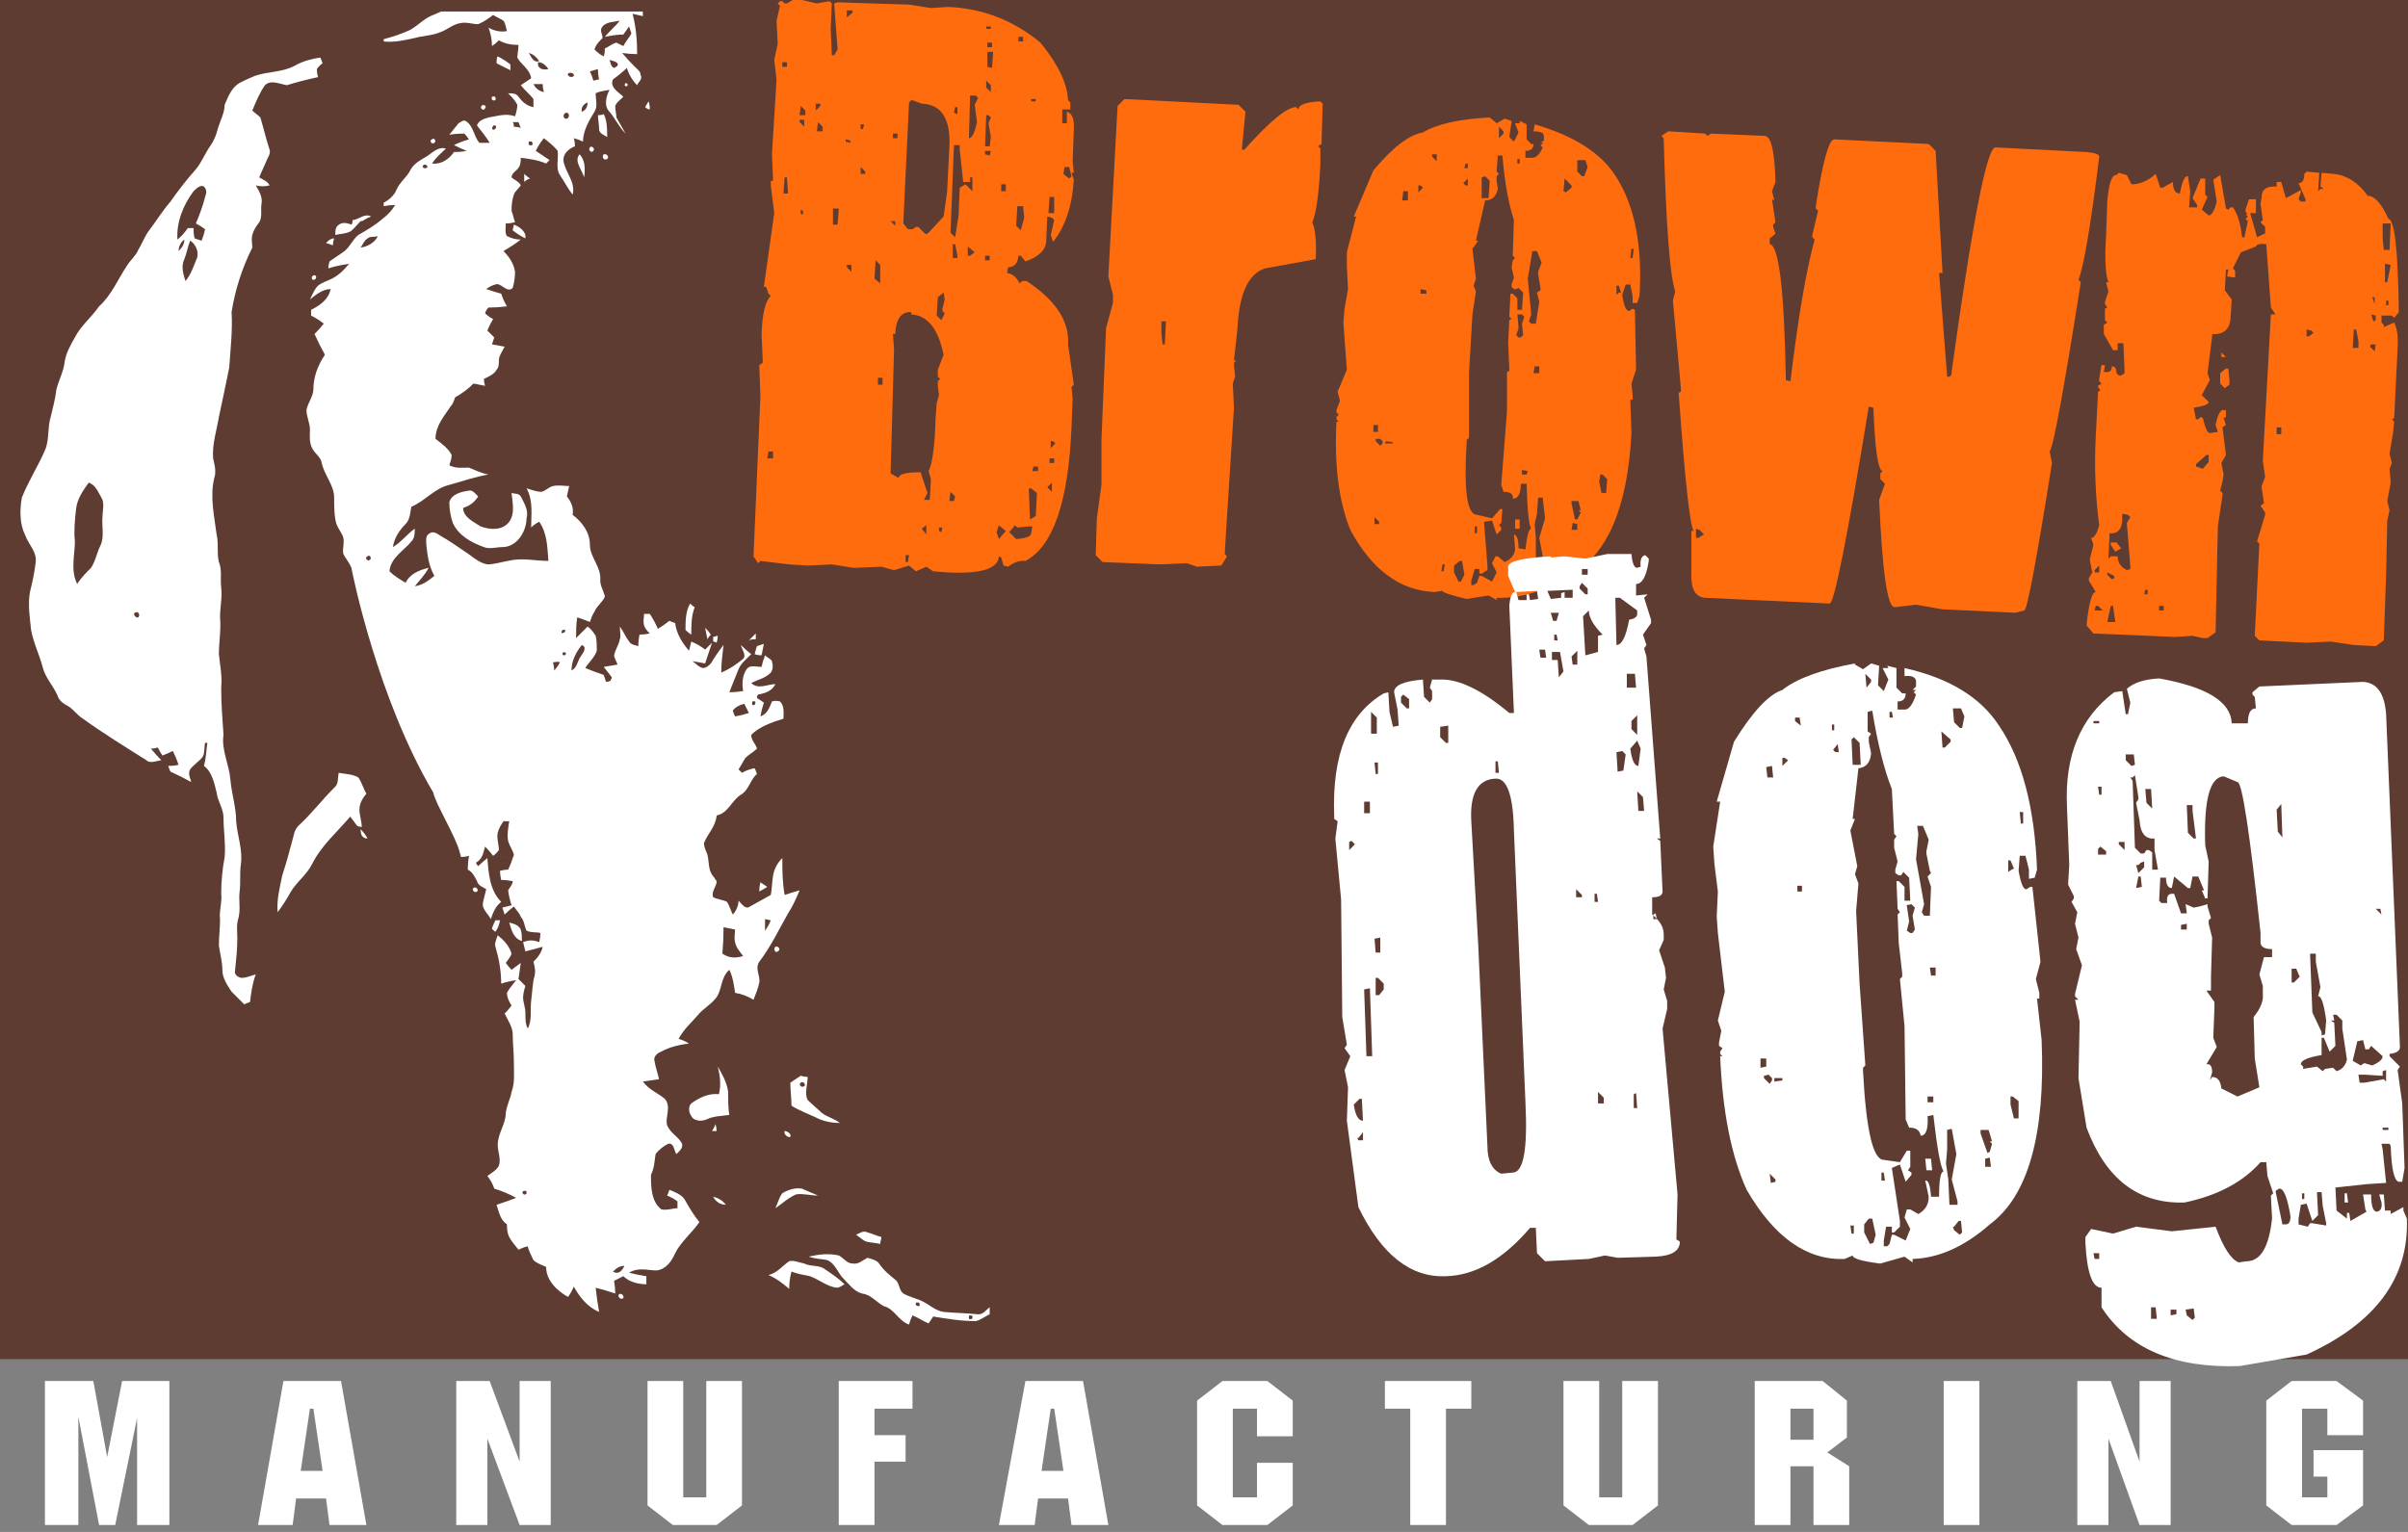 <svg version="1.2" xmlns="http://www.w3.org/2000/svg" viewBox="0 0 209 133" width="209" height="133">
	<rect x="0" y="0" width="209" height="133" fill="#808080" stroke="none"/>
	<title>Logo-svg</title>
	<style>
		.s0 { fill: #5e3c32 } 
		.s1 { fill: #ffffff } 
		.s2 { fill: #ff6c0e } 
	</style>
	<path id="Shape 1" class="s0" d="m-2-2h213v120h-213z"/>
	<path id="Layer" class="s1" d="m1 1h90.5v116h-90.5z"/>
	<path id="Layer" fill-rule="evenodd" class="s0" d="m53.5 10.2c0-0.3-0.1-0.6-0.1-1 0.1-0.3 0.4-0.5 0.7-0.8-0.4-0.4-1.2-0.8-0.9-1.5 0.4-0.3 0.8-0.6 1.2-1 0.2 0.6 0.5 1.1 0.9 1.5 0.1-0.3 0.5-0.5 0.3-0.9 0-0.3-0.3-0.5-0.5-0.7q-0.6-0.6-1.1-1.2 0.7 0.1 1.3 0.1c0-1.2-0.1-2.4-0.4-3.5q0.5 0.1 0.9 0.2 0-0.6-0.1-1.2h152.9c0 0 0 18.5 0 20.1v97.6h-208.5v-117.7h40.6c-1.1 0.1-2.1 0.7-3.1 1.1-0.8 0.3-1.3 0.9-2 1.3q-1.1 0.5-2.3 0.8c0 0 0 0.2 0 0.2 0.9 0.1 1.8-0.1 2.7-0.3 0.7-0.2 1.5-0.2 2.2-0.5 0.6-0.2 1.1-0.7 1.8-0.8 0.5-0.1 1 0.1 1.5 0.1 0.5-0.2 0.9-0.5 1.3-0.8 0.3 0.2 0.6 0.3 0.9 0.5 0.2 0.3 0.2 0.6 0.3 0.9-0.5 0.1-1.1 0-1.6-0.3 0.2 0.5 0.3 1.1 0.3 1.6q0.3-0.2 0.6-0.5c0.5 0.3 1.1 0.4 1.7 0.4 0 0.4-0.1 0.8-0.1 1.1 0.3 0.6 1.1 1 1.2 1.8-0.3 0.2-0.6 0.4-0.9 0.6 0.4 0.5 0.8 0.8 1.1 1.2 0 0.2 0 0.4 0 0.7-0.6-0.1-1-0.5-1.3-0.9-0.2-0.3-0.5-0.3-0.9-0.3 0.3 0.3 0.6 0.6 0.8 1 0 0.3-0.1 0.7-0.2 1-0.8-0.3-1.6 0-2.3 0.1-0.4 0.1-0.9 0.3-1 0.7 0.4 0.5 0.8 1 1.1 1.5-0.3 0-0.6 0-0.9 0-0.5-0.6-0.5-1.5-1.2-1.9-0.2-0.1-0.4 0.1-0.6 0.2q-0.4 0.5-0.8 1 0.6-0.1 1.3-0.1 0.2 0.2 0.4 0.5-0.7 0.2-1.3 0.5 0.6 0.3 1.1 0.5-0.5 0.1-1.1 0.1c-0.4 0.6-1.1 1.1-1.9 1 0.3-0.5 0.8-0.9 1.2-1.3-0.7-0.2-1.2 0.4-1.7 0.7-0.5 0.3-1.1 0.6-1.4 1.2-0.3 0.6-0.9 1-1.2 1.7-0.2 0.5-0.7 0.9-1.1 1.1 0 0.1 0 0.2 0 0.3q0.5-0.1 1-0.1c-0.3 0.5-0.7 0.9-1.1 1.2l-1.6 0.1q0.3-0.2 0.6-0.3c-0.5-0.3-1 0.2-1.5 0.3h-0.1c0 0.1 0 0.3-0.1 0.4-0.3-0.1-0.8-0.3-1.2 0.1-0.2 0.2-0.2 0.5-0.2 0.8 0.4-0.1 0.9-0.1 1.3-0.3 0.3-0.2 0.6-0.6 0.9-0.9q0.2 0 0.3-0.1l1.6-0.1c-0.7 0.6-1.4 1-2.1 1.4-0.5 0.4-0.7 1-1.2 1.4-0.4 0.3-0.9 0.6-1.3 0.9q-0.1 0.3-0.1 0.6c0.6-0.2 1.2-0.3 1.8-0.4-0.4 0.5-0.9 1-1.5 1.3-0.4 0.2-0.8 0.3-1.2 0.6-0.3 0.3-0.5 0.8-0.7 1.2 0.5-0.4 1.1-0.9 1.8-0.9-0.2 0.9-0.9 1.4-1.7 1.8q0 0.2 0 0.5 0.6 0.3 1.1 0.7-0.4 0.5-0.8 0.9 0.4 0.9 0.9 1.8c-0.6 0.9-1 1.9-1 3 0 0.6-0.5 1.2-0.6 1.8 0 0.6 0.3 1.1 0.3 1.7 0 0.6-0.1 1.2 0.3 1.8 0.2 0.3 0.6 0.6 0.7 1 0.2 1.1 1.1 2 1.1 3.1 0 0.8 0 1.6 0.2 2.3 0.2 0.5 0.5 0.8 0.6 1.2 0.1 0.5-0.1 0.9 0 1.4 0.2 0.4 0.5 0.7 0.7 1.2 0.1 0.6 2.3 11.4 7.1 19.5 0.2 1 2 3.9 2.3 5.2l-7.9-0.7 7.9 0.7q0.1 0.3 0.1 0.4 0.4 0 0.7-0.1-0.1 0.6-0.1 1.2c0.4 0.2 0.6 0.6 0.8 1 0.1 0.4 0.5 0.5 0.8 0.7-0.1 0.5-0.3 1-0.3 1.4 0.1 0.5 0.5 0.8 0.7 1.2 0.2-0.6 0.4-1.1 0.9-1.5-1-1-1.1-2.5-1.2-3.8q-0.5 0.4-0.8 0.7-0.1-0.1-0.2-0.3 0.4-0.2 0.6-0.7l0.9 0.1q0 0 0 0 0 0 0 0l1.7 0.2c-0.1 0.3-0.2 0.6-0.4 1q-0.3 0-0.7 0.1 0 0.4 0.1 0.8 0.5 0 1 0.1c0 0.3-0.3 0.6-0.4 0.8q0.1 0.7 0.3 1.3-0.4 0.1-0.8 0.2 0.1 0.3 0.2 0.6 0.4-0.4 0.8-0.7c0.2 0.3 0.5 0.6 0.6 0.9 0.3 0.3 0.3 0.8 0.5 1.2 0.4 0.2 0.8 0.1 1.2 0.2q0 0.4-0.1 0.8c-0.5-0.2-0.9-0.2-1.4 0q0.1 0.4 0.2 0.8 0.8-0.2 1.5-0.4c-0.1 0.5-0.4 0.9-0.8 1.3 0.1 0.4 0.2 0.8 0.1 1.2-0.2 0.7-0.2 1.5-0.3 2.2-0.1 0.8 0.1 1.7-0.3 2.4-0.2-0.4-0.2-0.9-0.2-1.4 0-0.4-0.2-0.9-0.2-1.3 0-0.3 0.1-0.7 0.2-1q-0.3-0.3-0.6-0.6 0.1-0.7 0.2-1.4-0.4 0.3-0.8 0.6-0.3-0.3-0.5-0.6c0.2-0.3 0.4-0.5 0.5-0.8-0.2-0.7-0.7-1.2-1.2-1.6-0.1 0.3-0.3 0.7-0.2 1 0.3 1 0.5 2.1 0.5 3.2q0.6-0.2 1.3-0.3c-0.3 0.4-0.6 0.7-0.8 1.1 0 0.4 0.2 0.8 0.4 1.1q-0.3 0.4-0.6 0.7c0.3 0.6 0.7 1.2 0.7 1.8 0 0.8 0.1 1.6 0.1 2.4 0 0.9 0.1 1.8-0.2 2.6-0.1 0.6-0.4 1.1-0.5 1.8 0 1-0.7 1.8-0.7 2.8 0 0.6 0.3 1.2 0.1 1.8-0.2 0.4-0.6 0.6-1 0.9q0.4 0.5 0.6 1.1 1 0.3 1.9 0.8c-0.5 0.2-1.1 0.4-1.7 0.6 0.2 0.6 0.3 1.3 0.9 1.7 0 0.3 0 0.7 0.2 1.1 0.2 0.4 0.5 0.7 0.8 1.1q0.4-0.2 0.8-0.3c0.1 0.4 0.3 0.8 0.5 1.2 0.3 0.3 0.7 0.4 1.1 0.6 0 1.2 1 2.1 1.9 2.6q0.3-0.4 0.5-0.9c0.5 0.9 1.2 1.8 2.2 2.2q-0.2-1.1-0.3-2.1 0.8 0.2 1.7 0.5 0-0.5-0.1-1.1 0.4-0.2 0.8-0.4c0.5 0.5 1.3 0.7 2 0.7q0-0.4 0-0.7-0.7-0.1-1.5-0.3c0.8-0.5 1.6-0.2 2.4-0.2 0.8-0.1 1.3-0.8 1.6-1.5 0.5-1 1.5-1.8 2.1-2.7-0.5-0.6-0.9-1.3-1.3-2-0.3-0.4-0.8-0.6-1.3-0.8q-0.1 0.3-0.2 0.5 0.5 0.2 0.9 0.5 0 0.3 0 0.6c-0.4 0-0.9 0.2-1.4 0.1-0.9-0.7-0.9-2-0.9-3 0.3-0.6 0.3-1.2 0.4-1.8 0.3-0.4 0.7-0.7 1.1-0.9 0.5-0.1 0.5 0.6 0.7 0.9 0.2-0.2 0.6-0.5 0.5-0.9-0.3-0.6-1-0.9-1.3-1.6-0.2-0.7 0.4-1.6-0.2-2.3-0.6-0.5-1.4-0.8-1.9-1.5q0.7-0.1 1.4-0.2c-0.1-0.5-0.3-1-0.4-1.6-0.1-0.4 0.3-0.7 0.6-0.8 0.7-0.4 1.6-0.6 2.4-0.7q-0.5-0.3-0.9-0.4c0.4-0.8 1.1-1.4 1.7-2.1 0.4-0.5 1-0.8 1.5-1.4 0.6-0.7 0.4-1.8 1.2-2.5 0.3 0.6 0.4 1.3 0.5 2 0.6 0.1 1.1 0.3 1.6 0.6 0.2-0.5 0.4-1 0.5-1.5 0.1-0.6-0.4-1.2 0-1.8 1-1.3 1.7-2.8 2.5-4.2 0.4-0.6 0.7-1.3 1-2q-0.7 0.2-1.3 0.4c-0.2-1.1-0.2-2.2-0.2-3.2-0.4 0.4-0.7 0.9-0.8 1.5-0.1 0.6-0.1 1.2-0.2 1.7q-0.9 0.5-1.8 1c-0.4 0.3-0.7-0.2-1-0.5 0 0.4-0.2 0.9-0.5 1.2-0.2-0.4-0.3-0.8-0.5-1.1-0.4-0.2-0.8-0.2-1.2-0.4-0.2-0.5 0.3-0.9 0.3-1.4q-0.1-0.1-0.2-0.3l4 0.4q0 0 0 0l-4-0.4c-0.2-0.2-0.3-0.4-0.4-0.7-0.1-0.4-0.1-0.9-0.2-1.3-0.1-0.3-0.3-0.6-0.3-1 0.3-0.8 1-1.4 1.1-2.4 1-0.2 1.3-1.3 2.1-1.8 0.7-0.4 0.8-1.3 1.4-1.8q-0.1-0.3-0.2-0.5-0.6 0.1-1.1 0.4c-0.1-0.1-0.2-0.2-0.3-0.3 0.2-0.3 0.4-0.7 0.6-1 0.3-0.3 0.7-0.5 1-0.8-0.1-0.4-0.5-0.7-0.5-1.2 0.7-0.7 1.8-1.1 2.8-1.4 0-0.5 0.1-1.1-0.3-1.5q-0.4-0.1-0.7 0c-0.2 0.5-0.4 1.1-1 1.3q0.1-0.6 0.3-1.2-0.3-0.2-0.6-0.4c0-0.1 0-0.2 0.1-0.3 0.6-0.1 1.2-0.3 1.5-0.9-0.7 0-1.5 0.5-2.1-0.1 0.6-0.3 1.2-0.4 1.7-0.9 0.2-0.3 0.2-0.6 0.1-1-0.1-0.2-0.4-0.3-0.6-0.5q-0.2 0.5-0.3 1c-0.5 0-1-0.2-1.3 0.2-0.4 0.6-0.4 1.3-0.3 1.9q-0.6 0.1-1.2 0.1 0.4-1 0.8-2c0.2-0.5 0.7-0.9 1.1-1.3q-0.5-0.4-0.9-0.8c0.1 0.4 0.5 0.9 0.2 1.2-0.6 0.5-1.2 0.9-1.9 1.2 0-0.8 0.1-1.6 0.2-2.4-0.4 0.5-0.8 1.1-1.1 1.6-0.2 0.2-0.4 0.4-0.7 0.4-0.4-0.1-0.6-0.4-0.9-0.6q0.6 0.1 1.1 0.2 0.3-0.9 0.6-1.8-0.3 0.3-0.6 0.6-0.5-0.4-1.2-0.7-0.1 0.4-0.2 0.8c-0.6-0.7-1.1-1.5-1.2-2.4q-0.3-0.1-0.5-0.2-0.5 0.4-1 0.7-0.3-0.7-0.7-1.3c-0.1 0-0.3 0-0.5 0 0 0.3-0.1 0.6 0 1 0.1 0.3 0.3 0.5 0.5 0.7q-0.5 0.1-0.9 0.1-0.1 0.5-0.1 1c-0.3-0.1-0.6-0.1-0.8-0.4-0.3-0.4-0.5-0.9-0.8-1.3 0 0.4 0.1 0.8 0 1.1-0.1 0.5-0.4 0.9-0.5 1.4 0 0.2 0.2 0.5 0.3 0.8q-0.6 0.1-1.2 0.2 0.4 0.5 0.7 0.9c0 0.1-0.1 0.2-0.1 0.3q-0.2 0.1-0.4 0.1-0.1-0.3-0.2-0.6c-0.6-0.2-1.1-0.4-1.6-0.6 0.3-0.5 0.8-0.9 1-1.5 0-0.4 0-0.9-0.1-1.3-0.2-0.3-0.4-0.6-0.7-0.8q-0.5 0.5-1 1c0-0.6 0-1.2 0.1-1.8q0.6 0.2 1.1 0.4c0.1-0.3 0.2-0.6 0.4-0.9 0.2-0.5 0.7-0.8 0.9-1.3-0.1-0.5-0.4-0.9-0.4-1.4 0.1-1.2-0.9-2-0.9-3.1 0-1.1-0.7-2-1.5-2.6 0.1-0.6-0.1-1.1-0.5-1.6q0.1-0.4 0.2-0.9c-0.4 0-0.9-0.1-1.4 0-0.4 0.1-0.6 0.4-1 0.5-0.5 0-0.9-0.2-1.3-0.3 0.6 1.1 0.4 2.3 0.4 3.4q0.3-0.3 0.7-0.5c0.7 1 0.7 2.2 0.8 3.4-1.2 0-2.3-0.3-3.5 0-0.6 0.1-1.2 0.3-1.8 0.3-0.6-0.1-1.1-0.5-1.5-0.8-0.9-0.6-1.7-1.2-2.6-1.7-0.3-0.2-0.6-0.4-0.9-0.2-0.4 0.2-0.3 0.6-0.3 1 0.1 0.9 0.2 1.8 0.7 2.7-0.5 0.4-1 0.8-1.7 0.9 0.4-0.5 0.9-1 1.2-1.6-0.8 0.2-1.6 0.5-2 1.3-0.5-0.3-1-0.6-1.4-1 0.1-1.2 1.3-1.8 2-2.7 0.2-0.3 0.2-0.7 0.2-1-0.7 0.5-1.2 1.2-1.9 1.6 0.1-0.7 0.5-1.4 1.1-2 0.4-0.4 0.4-1 0.5-1.5 1.2-0.5 2-1.6 3.3-1.9 1.1-0.3 2.2-0.7 3.4-0.9-0.6-0.1-1.2-0.4-1.7-0.6-0.6 0-1.1 0.1-1.7-0.2 0.1-0.3 0.2-0.6 0.2-0.9-0.3-0.6-0.9-1-1.4-1.4 0-1.1 0.7-1.9 1.3-2.8 0.2-0.2 0.3-0.5 0.4-0.8q0.9-0.5 1.6-1.2 0.5 0.1 1 0.2-0.1-0.3-0.1-0.6c0.4-0.2 0.9-0.4 1.1-0.8 0.2-0.2 0.2-0.5 0.2-0.8 0-0.4 0.3-0.8 0.5-1.2q-0.6-0.1-1.1-0.2 0.1-0.3 0.2-0.6-0.3-0.3-0.6-0.6 0.2-0.5 0.5-1-0.4-0.2-0.7-0.5 0.1-0.3 0.3-0.5 0.8 0 1.6-0.1-0.3-0.5-0.5-1.1-0.7-0.2-1.3-0.4 0.4-0.3 0.8-0.4c0.5-0.2 1 0.8 1.5 0.3q0.2-0.7 0.2-1.4c-0.1-0.7-0.5-1.3-1-1.8 0.5-0.3 1-0.6 1.5-1-0.4 0-0.8-0.1-1.2-0.3-0.2-0.3-0.1-0.7-0.1-1.1q0.4 0 0.8-0.1-0.1-0.3-0.2-0.7l64.3-2.5-64.3 2.5q-0.1-0.2-0.1-0.4 0-0.7 0.2-1.3c0.1-0.3 0.4-0.5 0.6-0.8-0.1-0.3-0.6-0.5-0.8-0.7 0-0.3 0.3-0.5 0.5-0.7 0.3-0.3 0.3-0.7 0.3-1 0.8 0.1 1.5 0.2 2.2 0.5q0.1-0.1 0.3-0.3-0.6-0.4-1.2-0.8 0.3-0.6 0.7-1.1c0.4 0.3 0.9 0.7 1.2 1.1 0.1 0.7-0.2 1.5 0.2 2.1 0.4 0.6 0.7 1.2 1.1 1.7 0.3-1.1-0.7-2-0.8-3 0-0.6 0.5-1 1-1.2q0-0.4-0.1-0.7 0.4 0.1 0.8 0.3c0-0.9 0.5-1.8 1-2.6 0.3-0.5 0.1-1 0.1-1.6 0.4-0.2 0.8-0.2 1.2-0.3-0.3 0.6-0.5 1.4 0 1.9 0.5 0.6 0.8 1.3 1.4 1.9m-12.2 61.9q0.4 0.4 0.7 0.8l-0.9-0.1q0.1-0.3 0.2-0.7zm1.2 0.3c0-0.5-0.2-1-0.1-1.5 0.1-0.4 0.3-0.7 0.5-1 0.1 0 0.4 0 0.5 0-0.1 0.6-0.2 1.2-0.1 1.7 0.1 0.4 0.4 0.8 0.5 1.2q0 0.1-0.1 0.3l-1.7-0.2q0.3-0.2 0.5-0.5zm-17.7-68.1c-1.1 0.6-2.4 0.5-3.5 0.9-0.5 0.2-0.9 0.4-1.3 0.6-0.7 0.4-1 1.2-1.3 1.9 0 0.7-0.4 1.4-0.6 2.1q-0.2 0.8-0.6 1.4c-0.5 0.7-0.8 1.5-1.3 2.1-0.8 0.9-1.5 1.8-2.2 2.8-0.7 0.8-1.3 1.8-2 2.7-0.3 0.5-0.5 1-0.8 1.5-0.2 0.5-0.7 0.9-1 1.4-0.8 1.2-1.3 2.5-2.4 3.5-0.7 1-1.6 1.7-2.1 2.7-0.4 0.7-0.8 1.4-0.9 2.2-0.1 0.8-0.5 1.5-0.7 2.3-0.1 0.8-0.3 1.6-0.5 2.4-0.3 1-0.1 2-0.5 2.9-0.6 1.4-1.4 2.6-2 4.1-0.2 1.1-0.2 2.3 0.3 3.3 0.3 0.8 1 1.4 0.9 2.3-0.1 0.9-0.3 1.8-0.5 2.6-0.2 1.1 0 2.3 0.1 3.3 0.2 1.1 0.7 2.1 1 3.2 0.2 0.9 0.9 1.6 1.3 2.5 0.1 0.4 0.5 0.7 0.9 0.9 0.5 0.3 0.8 0.8 1.3 1.1 1.8 1.3 3.6 2.4 5.5 3.6 0.3 0.3 0.8 0.1 1.3 0q-0.5-0.5-0.9-1 0.3 0 0.6-0.1 0.2 0.4 0.4 0.7 0.5-0.2 0.9-0.4 0.3 0.6 0.5 1.2-0.4 0.1-0.9 0.1 0.1 0.3 0.2 0.5 0.9 0.4 1.8 0.9c-0.1-0.4-0.3-0.7-0.1-1.1 0.3-0.4 0.8-0.7 1.1-1.1 0.2-0.4 0.1-0.8 0.2-1.2 0 0 0.1 0 0.2 0-0.1 0.6-0.1 1.3-0.3 2 0.7 0.5 0.9 1.5 1.1 2.3 0.1 0.8 0.6 1.4 0.6 2.2 0 1.1 0.2 2.3 0.1 3.4q-0.3 1.6-0.3 3.2c0.1 0.7-0.2 1.5-0.1 2.2 0 0.8-0.1 1.5-0.1 2.3 0.1 0.7 0.3 1.4 0.3 2.1 0 0.7 0.4 1.3 0.8 1.9 0.3 0.3 0.7 0.7 1.1 1.1q0.2-0.1 0.5-0.2c0.1-0.8 0.2-1.6 0.5-2.4-0.4 0.1-0.8 0.3-1.2 0.3-0.3 0-0.7-0.3-0.6-0.6 0.1-1 0.2-1.9 0.2-2.8 0-0.6-0.1-1.2 0.1-1.8 0.2-0.8 0-1.5 0.1-2.3 0.1-0.8 0-1.5 0.1-2.3 0.2-1.3-0.3-2.5-0.4-3.8 0-1.2-0.4-2.4-0.5-3.6-0.1-1.3-0.8-2.6-0.6-3.9-0.1-1.4-0.2-2.7-0.2-4.1 0.1-1-0.1-1.9-0.2-2.9 0-1.1 0.2-2.1 0.1-3.2 0-0.9 0.2-1.7 0.1-2.6-0.1-0.7 0.1-1.5-0.2-2.2-0.2-0.8 0-1.6-0.2-2.4-0.2-1.6-0.6-3.3-0.2-4.9 0.2-0.6 0-1.2-0.1-1.7-0.1-1.2 0.3-2.4 0.5-3.6 0.3-1.4 0.6-2.8 0.9-4.3 0.1-1.6 0.3-3.2 0.2-4.8 0.3-1.9 0.9-3.8 1.8-5.6 0-0.3-0.1-0.7 0-1.1 0.1-0.4 0.3-0.7 0.6-1.1 0.3-0.5 0.1-1.1 0.2-1.6 0.1-0.6-0.2-1.1-0.5-1.6 0.4 0.1 0.8 0.1 1.2 0-0.2-0.4-0.6-0.5-0.9-0.7 0.2-0.5 0.5-1.1 0.7-1.6 0.1-0.2 0.3-0.5 0.2-0.8-0.3-0.9-0.5-1.8-0.8-2.8-0.2-0.2-0.5-0.4-0.7-0.6 0.3-0.7 0.6-1.5 1.1-2.2 0.5-0.5 1.3-0.1 1.9 0q1.3-0.4 2.7-0.7-0.1-0.4-0.1-0.7 0.2-0.3 0.5-0.5-0.1-0.3-0.2-0.5c-0.7 0.1-1.5 0.3-2.2 0.7zm17.6-0.8c-0.1 0.1-0.1 0.4-0.1 0.6q0.6 0.3 1.2 0.6c0-0.1 0-0.4 0-0.5q-0.5-0.4-1.1-0.7zm11.1 2.3q-0.2 0.3 0.1 0.3 0.2-0.2-0.1-0.3zm-11.6 1.2q-0.1 0.4 0.3 0.3 0.1-0.4-0.3-0.3zm13.3 0.9q0.2 0.2 0.4 0.2 0-0.4-0.1-0.7-0.2 0.3-0.3 0.5zm-14.2-0.1c-0.2 0.2 0.2 0.5 0.3 0.2 0.2-0.2-0.2-0.4-0.3-0.2zm10.1 0.8c0 0.4 0.1 0.8 0.1 1.2 0 0.4 0.4 0.5 0.7 0.7 0-0.7 0-1.4-0.3-2-0.1 0.1-0.4 0.1-0.5 0.1zm-14.4 2.1c-0.3 0.1 0 0.5 0.2 0.3 0.2-0.1 0-0.5-0.2-0.3zm13.7 0.7c-0.2 0.3 0.2 0.5 0.3 0.3 0.2-0.2-0.2-0.5-0.3-0.3zm1.2 0.6c-0.2 0.2 0 0.6 0.3 0.4 0.2-0.1 0-0.5-0.3-0.4zm-1.7 2c0.1-0.7 0.1-1.5-0.4-2-0.5 0.6 0.2 1.3 0.4 2zm-5.2-0.3q0 0.4 0 0.7 0.2-0.2 0.5-0.3-0.3-0.2-0.5-0.4zm-14.8 4h0.9q0 0 0 0h-1q0 0 0.1 0zm13.8-0.5q0 0 0 0l-11.3 0.4q0 0 0 0zm0.1 0.9c0 0.1-0.1 0.4-0.1 0.5q0.5 0.4 1.1 0.7c0.1-0.6-0.5-1-1-1.2zm-16.3 1.6q0.3 0.1 0.6 0.2 0-0.3 0.1-0.6c-0.3 0-0.5 0.2-0.7 0.4zm-1 2.8c-0.3 0-0.3 0.4-0.1 0.4 0.3 0 0.3-0.4 0.1-0.4zm57.9 7.9q-0.1 0.4 0.2 0.3 0.2-0.4-0.2-0.3zm0.8 0.3l0.1 0.7h2.8zm3 0.7q0 0 0 0 0 0 0 0zm-0.4 0.7q0.5 0.2 1 0.5c0.4 0.2 0.8 0 1.2-0.1q-0.3-0.1-0.7-0.1 0.1-0.3 0.2-0.5-0.6-0.2-1.3-0.5-0.2 0.3-0.4 0.7zm-5.7-0.6c0.5 0.3 1 0.5 1.4 0.7 0.3 0.2 0.5 0.6 0.9 0.6 0.4 0.1 0.8 0.1 0.9-0.4-0.3-0.5-0.8-0.9-1.5-0.8-0.5 0-1.1-0.1-1.7-0.1zm3.7 0q0 0.4 0.3 0.1-0.1-0.3-0.3-0.1zm0.8 0.5c0.5 0.4 1.2 0.6 1.9 0.8-0.6-0.4-1.2-0.7-1.9-0.8zm-4.5 0.3q-0.1 0.4 0.3 0.3 0.1-0.4-0.3-0.3zm3.7 1.3c-0.2 0.2 0.1 0.5 0.3 0.2 0.1-0.1-0.2-0.4-0.3-0.2zm4.2 3.7c-0.2 0.1-0.3 0.3-0.5 0.4 0.9 0.2 1.7 0.1 2.5 0.3 0.9 0.5 1.6 1.3 2.5 1.8q0-0.5 0-1 0.4 0 0.7 0c-0.3-0.3-0.6-0.7-1-0.9-0.7-0.4-1.5-0.2-2.2-0.3-0.7 0-1.3-0.3-2-0.3zm1.8 2.6q0 0 0 0 0 0 0 0zm0.4-0.6c0-0.3-0.1-0.6-0.2-0.9-0.4 0.4-0.4 1-0.2 1.5 0.2-0.2 0.3-0.4 0.4-0.6zm-3.9 0.2q0 0.5 0 0.9 0.3 0 0.6 0 0.1-0.4 0.1-0.9-0.4 0-0.7 0zm-3.6 0.9q0 0.4 0.1 0.7c0.2 0 0.4-0.1 0.5-0.2q0-0.3 0-0.5c-0.2 0-0.5 0-0.6 0zm5.8 1.2c-0.7 0.4-1.4 0.5-2.2 0.5-0.8 0.1-1.6-0.6-2.3-0.9 0.1 1 1.1 1.5 1.9 1.7 1 0.4 1.9-0.1 2.8-0.4 0.8-0.3 1.3-1.3 1.2-2.1-0.6 0.2-0.9 0.8-1.4 1.2zm-52.3 0.6q0 0.9 0.3 1.8c0.5 1.1 1.6 1.7 2.7 2.1 0.5 0.2 1.1 0 1.6 0 1.3 0 2.1-1.4 2.1-2.5 0.2-0.7-0.2-1.3-0.5-1.9-0.2-0.3-0.5-0.2-0.8-0.3 0.1 0.9 0.3 1.8-0.2 2.5-0.6 0.8-1.7 0.7-2.5 0.4-0.6-0.4-1.5-0.8-1.5-1.6 0.6-0.2 1-0.5 1.3-1-0.2-0.2-0.5-0.6-0.8-0.5-0.7 0.1-1.5 0.3-1.7 1zm43.2 0.1c0.4 0.4 0.8 0.8 1.4 0.9-0.1-0.6-0.3-1.4-0.9-1.6q-0.3 0.3-0.5 0.7zm-22.7 11q0.2 0.2 0.5 0.4c0-0.8 0-1.6 0.3-2.4-0.1 0-0.3-0.2-0.4-0.3-0.4 0.7-0.4 1.5-0.4 2.3zm1.7-0.2q0 0 0 0 0 0 0 0zm0.2 1q0.1-0.2 0.3-0.4-0.2-0.3-0.5-0.6 0.1 0.5 0.2 1zm3.6 0.1c0.2-0.1 0.4-0.1 0.6-0.1 0-0.1 0-0.4 0-0.5q-0.3 0.3-0.6 0.6zm-3.1-0.3q0 0.2 0 0.4c0.1 0 0.3 0.1 0.3 0.1q0.1-0.3 0.1-0.6c-0.1 0-0.3 0.1-0.4 0.1zm3.8 0.8q-0.1 0.3-0.2 0.7 0.3 0.1 0.6 0.1 0.1-0.5 0.2-1-0.3 0.1-0.6 0.2zm-36.3 11q0 0 0.1 0 0 0 0 0zm-0.4 1.3c-1.1 1.1-2 2.3-3.1 3.3q-0.3 0.3-0.4 0.8c-0.3 1.1-0.6 2.3-1 3.5-0.2 1-0.5 2.1-0.4 3.2q0.6-0.8 1.1-1.7c0.5-0.9 1.4-1.5 1.9-2.5 0.8-1.6 2.2-2.8 3.3-4.1q0.3 0.4 0.6 0.8 0.2 0.1 0.4 0.1c0-0.5-0.2-1-0.2-1.5 0-0.6 0.3-1 0.6-1.4-0.3-0.5-0.4-1-0.7-1.4-0.5-0.3-1.2-0.3-1.7-0.4-0.1 0.5 0 1-0.4 1.3zm2.3 3.6c0 0.4 0.1 0.8 0.6 0.8q-0.2-0.4-0.6-0.8zm34.6 5.4q0.4-0.2 0.7-0.4-0.3-0.2-0.6-0.4-0.1 0.4-0.1 0.8zm-24.1-3.2q0 0 0 0l-1.9-0.1q0 0 0 0zm1 0q0 0 0 0h-0.1q0 0 0 0zm19.2 1.9q0 0 0 0l-17.5-1.7q0 0 0 0zm-20.9 1c-0.2 0.1 0.1 0.5 0.3 0.3 0.2-0.1-0.1-0.5-0.3-0.3zm1.9 2.8q-0.2 0.4-0.3 0.7c0 0.1 0.2 0.2 0.3 0.3q0.3-0.4 0.4-1zm1.2 0.2c0.2 0.7 0.4 1.4 1.1 1.6 0-0.3 0-0.7-0.1-1-0.2-0.4-0.6-0.5-1-0.6zm23.1 2.1c-0.2 0.2 0 0.6 0.2 0.4 0.3-0.1 0.1-0.5-0.2-0.4zm-5 10.4c0.2 0.8 0.3 1.6 0.1 2.4-0.9-0.1-1.7 0.3-2.4 0.8-0.3 0.3-0.2 0.8 0 1.1 0.2 0.4 0.8 0.5 1.3 0.3 0.6-0.3 1.3-0.3 2-0.4-0.1-0.6-0.1-1.3-0.1-2-0.1-0.8-0.5-1.5-0.9-2.2zm6.3 1.5c0 0.6 0.1 1.3 0.1 1.9 0.8 0.5 1.7 0.8 2.5 1.2q0.8 0.3 1.7 0.3c-0.5-0.4-1.1-0.5-1.6-0.9-0.4-0.4-0.8-0.7-1.2-1.1-0.3-0.6 0-1.3 0-2q-0.3 0-0.6-0.1c-0.3 0.2-0.6 0.4-0.9 0.6zm-6.8 4.1c0.1 0 0.3 0 0.4 0q0-0.3-0.1-0.6-0.1 0.3-0.3 0.6zm6.3 0c-0.1 0.3 0.3 0.6 0.5 0.5 0.1-0.2-0.2-0.5-0.5-0.5zm-0.2 5.4c-0.3 0.4-0.4 0.9-0.6 1.3 0.6-0.4 1.1-0.9 1.8-1.2 0.6-0.1 1.2 0.1 1.9 0.1q-0.7-0.3-1.4-0.6c-0.6-0.1-1.2 0.1-1.7 0.4zm-6 0.3c0.2 0.4 0.6 0.7 1.1 0.7-0.3-0.4-0.7-0.6-1.1-0.7zm12.4 3.3c0.3 0.2 0.6 0.5 0.9 0.6 0.4 0.1 0.8 0.1 1.2 0.2 0-0.2 0.1-0.4 0.1-0.6-0.4-0.1-0.8-0.3-1.2-0.4-0.4-0.2-0.7 0.1-1 0.2zm-4.1 1.9q0 0 0 0 0 0 0 0zm1.6 0.3c0.7 0.3 0.9 1.1 1.4 1.6 0.5 0.5 0.9 1.1 1.6 1.3 0.8 0.1 1.2 0.7 1.9 1.1 0.9 0.2 1.3 1.3 2.2 1.6q0.1-0.4 0.3-0.8c0.5 0.2 0.9 0.5 1.4 0.7q0.2-0.3 0.4-0.6c1.2 0.2 2.4 0.4 3.7 0.4 0.4-0.1 0.8-0.4 1.2-0.6q0-0.3 0-0.6c-0.3 0.2-0.6 0.7-1.1 0.6-1-0.1-1.9-0.1-2.9-0.2-0.7-0.1-1.2-0.6-1.8-0.9-0.6-0.3-1.2-0.4-1.7-0.7-0.4-0.3-0.3-0.9-0.7-1.2-0.5-0.4-1-0.8-1.4-1.4-0.2-0.3-0.7-0.4-1-0.5-0.4 0.2-0.8 0.6-1.3 0.5-0.5 0-0.8-0.5-1.2-0.7-0.9-0.2-1.7-0.1-2.6 0.1 0.5 0.2 1.1 0.2 1.6 0.3zm-3.3 0.1c-0.6 0.4-1 1-1.8 1.2 0.7 0.3 1.2 0.7 1.8 1.2q0-0.8 0.2-1.5c0.5 0.2 1.1 0.3 1.6 0.4 0.8 0.3 1.5 0.9 2.3 1 0.3 0 0.5-0.2 0.7-0.3-0.5-0.5-1.1-0.9-1.7-1.3-0.5-0.4-1.2-0.2-1.8-0.5-0.5-0.1-0.9-0.3-1.3-0.2zm-14.8 2.9c-0.1 0.2 0.2 0.5 0.4 0.3 0.1-0.2-0.2-0.5-0.4-0.3z"/>
	<path id="Layer" class="s0" d="m52.7 0.2h1.1q-0.2 0.4-0.4 0.7-0.3-0.3-0.7-0.7z"/>
	<path id="Layer" class="s0" d="m52.3 2.3c0.3-0.4 1-0.4 1.5-0.5-0.4 0.5-0.9 0.9-1.3 1.4 0.5-0.1 1-0.2 1.6-0.2q0.2-0.3 0.5-0.7 0.1 0.3 0.2 0.6c-0.2 0.4-0.5 0.7-0.7 1.1-0.2-0.1-0.4-0.2-0.6-0.3-0.4 0.1-0.7 0.4-1 0.5q0 0.4-0.1 0.7-0.4-0.2-0.8-0.6c0.1-0.4 0.4-0.7 0.7-1 0-0.3-0.3-0.7 0-1z"/>
	<path id="Layer" class="s0" d="m45.9 4.6c0.4 0.1 0.7 0.4 0.9 0.7-0.5 0.2-0.7-0.4-0.9-0.7z"/>
	<path id="Layer" class="s0" d="m52.9 5.2c0.3 0.1 0.5 0.1 0.7 0.3 0.1 0.2-0.1 0.3-0.3 0.4-0.3-0.1-0.3-0.5-0.4-0.7z"/>
	<path id="Layer" class="s0" d="m46.7 5.4c0.4 0 0.7 0.3 0.9 0.6-0.4 0.1-1 0-0.9-0.6z"/>
	<path id="Layer" class="s0" d="m51.2 6.2q0.3-0.1 0.7-0.2 0 0.5 0.1 0.9c-0.2 0-0.4 0.1-0.5 0.1q-0.1-0.4-0.3-0.8z"/>
	<path id="Layer" class="s0" d="m49.3 6.4c0.2-0.2 0.6 0 0.5 0.2-0.2 0.2-0.6 0-0.5-0.2z"/>
	<path id="Layer" class="s0" d="m46.3 7.3q0.4 0 0.8 0 0 0.3 0.1 0.7c-0.4-0.1-0.7-0.3-0.9-0.7z"/>
	<path id="Layer" class="s0" d="m50.5 9.7c-0.1-0.4 0.2-0.7 0.5-0.8 0 0.4-0.2 0.7-0.5 0.8z"/>
	<path id="Layer" class="s0" d="m49.1 9.8c0.3-0.1 0.4 0.4 0.1 0.5-0.3 0.1-0.4-0.4-0.1-0.5z"/>
	<path id="Layer" class="s0" d="m44.5 10.6c0.2 0 0.4 0 0.5 0q0.1 0.3 0.2 0.5-0.3-0.1-0.6-0.1c0-0.1 0-0.3-0.1-0.4z"/>
	<path id="Layer" class="s0" d="m42.8 10.9c0.6-0.1 0 0.7-0.1 0.2 0 0 0.1-0.1 0.1-0.2z"/>
	<path id="Layer" class="s0" d="m45.9 12.3q0.4-0.1 0.3 0.3-0.4 0.1-0.3-0.3z"/>
	<path id="Layer" class="s0" d="m36.7 14.4c0.1-0.2 0.4-0.1 0.4 0.1-0.1 0.2-0.5 0.1-0.4-0.1z"/>
	<path id="Layer" class="s0" d="m16.8 16.6c0.2-0.2 0.6-0.6 0.9-0.4 0.3 0.3 0.2 0.6 0.1 0.9-0.2 0.8-0.5 1.6-0.8 2.3q0.4 0.2 0.8 0.5-0.1 0.5-0.3 1-0.3-0.1-0.6-0.2c-0.1-0.3-0.1-0.6-0.1-0.9h-0.5q-0.4 0.6-0.9 1c-0.1-1.5 0.5-3 1.4-4.2z"/>
	<path id="Layer" class="s0" d="m31.9 20.7c0.2-0.2 0.6-0.1 0.9-0.2-0.3 0.6-0.9 0.9-1.5 1 0.2-0.3 0.3-0.6 0.6-0.8z"/>
	<path id="Layer" class="s0" d="m15.5 21.8c0-0.4 0.2-0.8 0.5-1 0 0.4-0.2 0.7-0.5 1z"/>
	<path id="Layer" class="s0" d="m16.5 20.9c0.4 0.2 0.8 0.9 0.6 1.5-0.3 0.7-0.5 1.4-1 2-0.2-0.6-0.4-1.3-0.1-1.9 0.2-0.5 0.3-1.1 0.5-1.6z"/>
	<path id="Layer" class="s0" d="m7.7 41.9c0.6 0.2 0.8 0.8 1.1 1.3 0.3 0.5 0.1 1.1 0.1 1.6-0.1 0.9 0.2 1.8-0.2 2.6-0.3 0.6-0.4 1.3-0.8 1.9-0.4 0.4-0.9 0.9-1.2 1.4-0.6-1.2-0.2-2.5-0.2-3.7-0.1-0.9 0-1.9 0.1-2.8 0.1-0.9 0.6-1.6 1.1-2.3z"/>
	<path id="Layer" class="s0" d="m31.9 48.3c0.2-0.2 0.4 0.2 0.2 0.3-0.2 0.2-0.5-0.2-0.2-0.3z"/>
	<path id="Layer" class="s0" d="m11.7 53.2c0.3-0.2 0.5 0.2 0.3 0.4-0.2 0.1-0.5-0.3-0.3-0.4z"/>
	<path id="Layer" class="s0" d="m48.8 54.7q0.4-0.1 0.2 0.2-0.4 0.2-0.2-0.2z"/>
	<path id="Layer" class="s0" d="m50.5 56c0.5 0.2 0.1 0.7-0.1 1-0.3 0.4-0.3 1-0.8 1.2 0-0.8 0.4-1.6 0.9-2.2z"/>
	<path id="Layer" class="s0" d="m48.9 56.6q0.4 0.1 0.1 0.3-0.3 0-0.1-0.3z"/>
	<path id="Layer" class="s0" d="m48 57.5c0.2 0 0.4-0.1 0.6 0q-0.2 0.4-0.5 0.7 0-0.3-0.1-0.7z"/>
	<path id="Layer" class="s0" d="m65.3 60.9q0.4-0.1 0.2 0.3-0.3 0.1-0.2-0.3z"/>
	<path id="Layer" class="s0" d="m63.6 61.7c0.2-0.3 0.6-0.5 1-0.6q0.2 0.4 0.4 0.8-0.6 0.2-1.2 0.3-0.1-0.2-0.2-0.5z"/>
	<path id="Layer" class="s0" d="m66.4 79.8c0.1 0 0.4 0.1 0.5 0.1q-0.2 0.5-0.5 0.9 0-0.5 0-1z"/>
	<path id="Layer" class="s0" d="m62.8 80.5q0.5 0.1 1 0.2c0 0.3-0.1 0.7 0 1.1 0.1 0.5 0.4 0.8 0.7 1.2-0.6 0.2-1.2 0.2-1.8-0.2q0.1-1.2 0.1-2.3z"/>
	<path id="Layer" class="s0" d="m69.5 94c0.2-0.2 0.5 0.2 0.3 0.3-0.3 0.2-0.5-0.2-0.3-0.3z"/>
	<path id="Layer" class="s0" d="m45.5 103.4c0.2-0.1 0.3 0.2 0.1 0.3-0.2 0.1-0.4-0.3-0.1-0.3z"/>
	<path id="Layer" class="s0" d="m53.2 110.4c0.3-0.3 0.6-0.5 1-0.5-0.2 0.4-0.5 0.8-1 0.5z"/>
	<path id="Layer" class="s0" d="m79.5 113.1q0.4-0.1 0.3 0.3-0.4 0-0.3-0.3z"/>
	<path id="Layer" class="s0" d="m84.1 114.3c0-0.2 0.4-0.1 0.3 0.1 0 0.2-0.4 0.2-0.3-0.1z"/>
	<path id="Layer" class="s0" d="m98.3 40.3c0 6.4-5 11.5-11.2 11.5-6.2 0-11.2-5.1-11.2-11.5 0-6.3 5-11.4 11.2-11.4 6.2 0 11.2 5.1 11.2 11.4z"/>
	<path id="Layer" fill-rule="evenodd" class="s2" d="m68.8 0h0.8l1.3 0.3 1.1-0.2 0.2 0.2-0.1 2.2 0.1 2.3h0.2l0.3-0.5-0.3-4 0.3-0.1 6.2 0.2 1.9 0.3 1.5-0.1q4.5 0.2 8 3.1 2.3 2.8 2.4 5l0.2 0.2v0.6h-0.7v1.2h0.4v-1q0.7 0.2 0.6 1.6l-0.1 2.7 0.1 1h-0.2l0.2 0.6q-0.2 3.4-1.8 5.4l-0.2-0.6 0.3-1.3-0.2-0.2-0.4-0.1-0.1 2.2q-0.1 1.1-1.8 1.7l-0.4-0.5h-0.2q-0.1 1-0.9 1l-0.1 0.5q0.7 0.1 1.1 0.9l0.2-0.2h0.4q3.8 2.5 3.6 5.5l0.5 3.5-0.2 0.2 0.1 1-0.1 2.5q-0.4 9.7-4 11.6-0.7-0.1-1.5 0.5l-0.4-0.1-0.2-0.7-0.2-0.1q-0.1 1.6-4.4 1.4l-1.3-0.1-0.6-0.4-0.9 0.4-0.6-0.5-1.3 0.4-1.1-0.3-2.4 0.1-1.9-0.3-2.1 0.1-1.6-0.1-2.5-0.3-0.2 0.2-0.4-0.6 0.6-13.9-0.1-2.7 0.3-0.2v-0.2l-0.1-2.3q0.1-2.7 0.8-3.3l-0.2-0.2-0.2-0.6h-0.2l0.9-6.4-0.3-2.4v-0.4h0.2l-0.1-2.3 0.4-6.5-0.2-1.7 0.3-1.4-0.1-2 0.3-1.3-0.2-0.2 0.2-0.2h0.2l0.2 0.2h0.2l0.5-0.3zm-2.1 39.2l-0.1 0.6h0.5v-0.6zm1.2-33.8v0.4h0.4v-0.4zm0.2 10l-0.1 1.4h0.4l-0.1-1.4h-0.2zm1.3-5v0.2l0.4 0.4v-0.6zm0.1-1.2l-0.1 0.8h0.5v-0.4zm0 9v0.4h0.2v-0.3zm1.3-9.2v0.6l0.4-0.4v-0.2zm0.2 1.6l-0.1 0.8h0.5v-0.4zm1.3 7.5v1.4h0.4l0.1-1.4zm1.1-6v0.2l0.4 0.1v-0.2zm0.1-11.2v0.6l0.5-0.4v-0.2zm0 22.1v0.2l0.4 0.4v-0.6zm1.2-12.2v0.4h0.2l0.1-0.4zm0 3.7v0.6h0.4v-0.2l-0.4-0.4zm1.3 8.1l-0.1 1.6 0.5 0.4v-1.6zm0.2 10.2v0.6h0.4v-0.6zm1.1-13.6l0.4 0.4v-0.4zm0.2 9.8l0.1 1.3-0.3 10.8 0.7 0.4q0-0.5 1.9-0.5l0.6 1.8-0.3 0.6h0.5l0.1-1.8-0.2-0.7q0.5-1 0.6-4.5l0.1-1.4 0.2-0.7-0.1-0.8v-0.4l0.2-0.2-0.2-0.2v-0.6l0.5-1.3q-0.7-3.4-2.8-3.5v-0.2q-1.3-0.1-1.4 1.9h-0.2zm0-17.4v0.4h0.4v-0.4zm1.6-2.9l-0.2 0.2-0.5 10.5 0.4 0.5h0.4l0.3-0.2h0.2l0.6 0.6h0.2l1.4-1.5 0.3-2.1 0.2-3.9q0.2-3.7-2.4-3.8l-0.8-0.3zm-0.5 39.5v0.6h0.2l0.1-0.6zm1.4-2.3l0.4 0.5v-0.8zm1.4-20.1l-0.1 1.6 0.4 0.4 0.3-0.6-0.2-0.2v-0.2l0.2-0.8-0.1-0.6-0.5 0.4zm0.1 20v0.3l0.2 0.1 0.1-0.4zm1-3.1l-0.1 0.8h0.4l0.1-0.4zm0.3-30.1zm-0.3 7.6l0.4 0.4 0.3-1.9 0.1-2.4 0.5-0.3 0.6 0.6v-1.2h-0.2v0.4h-0.6l-0.3-2.8v-0.4h-0.5zm0.2 1v1.2h0.4v-0.2l-0.2-1h-0.2zm0.2-11.9l-0.1 0.5 0.3 0.1v-0.6zm1.1 12.1v0.8h0.2l0.4-0.3zm0.2-13.1l-0.1 3.7q0.4 0 0.7-1.4l-0.2-1.5 0.3-0.6-0.2-0.2h-0.5zm1.3 13.9v0.4h0.4v-0.4zm0-9.1v0.3l0.4 0.1 0.1-0.4zm0.1-3.1zm-0.1 2.7h0.4l0.1-0.8-0.2-1.2 0.2-0.5-0.2-0.2h-0.2zm0.1-5.7v0.6l0.4 0.4v-0.6zm0-4.7v0.2h0.4v-0.2zm0.1 2.2v1.3l0.4 0.1 0.1-1.4zm0-0.8v0.4h0.4v-0.4zm1 41.9l-0.2 0.6 0.2 0.6 0.6-0.7zm0.2-29.6v0.6h0.4v-0.6zm1.2 29.6l-0.5 0.6 0.6 0.6q1.3-0.1 1.3-0.5l0.1-0.6h-0.3l-1 0.1zm0.2-27.7l-0.1 1.7 0.4 0.4 0.3-1.1-0.1-1h-0.5zm0.1-14.7v0.4h0.4v-0.4zm0.9 39.2v0.2l0.1 2.5 0.5-0.3 0.1-2-0.5-0.4zm0.2-33.8v0.2h0.4v-0.2zm0.2 31.9l-0.1 0.4h0.5v-0.4zm1.2 1.8l0.4 0.4v-0.8zm0.2-25.2l-0.1 1.4h0.5v-1.4zm0 22.7v0.4h0.4v-0.4zm0.1-1.5v0.6l0.4-0.4-0.2-0.2zm1.2-23.8l-0.1 0.6 0.5 0.4 0.2-0.2-0.2-0.8z"/>
	<path id="Layer" fill-rule="evenodd" class="s2" d="m114.6 8.8l0.2 0.2-0.1 3.5-0.3 0.2 0.2 0.2v1.4q-0.2 3.9-0.7 5 0.4 0.9 0.3 3.2l-4.4 0.8q-2.2 0.7-2.4 5.3l-0.3 2.7h0.2l-0.2 0.2v0.2l0.1 1-0.2 0.6 0.1 2.1-0.7 11-0.1 1.7 0.2 0.2-0.5 0.8-2.1 0.1-0.9-0.3-2.4 0.1-4.9-0.2-0.6-0.6 0.1-3.2 0.4-2.9v-3.9l0.4-9.7 0.6-2.2v-0.7l-0.4-1.6 0.8-14.8 0.6-0.6 9.9 0.5 0.6 0.6-0.3 3.1v0.2h0.2q3.3-3.7 4.5-3.7l0.2 0.2q0-0.6 1.9-0.7zm-13.8 19.1v1l0.1 1h0.2l0.1-2h-0.4z"/>
	<path id="Layer" fill-rule="evenodd" class="s2" d="m129.3 10.2l0.6 0.5 0.7-0.4 0.6 0.2-0.2 1.4 0.4 0.4 0.4-0.8-0.3-0.8h0.4v-0.2l0.6 0.3v1.3l0.4 0.4h0.2q0 0.6-0.7 0.6v0.6h0.6q0.5 0 0.9-0.9l-0.2-0.2 0.3-0.2h-0.3l0.3-0.2v-0.4q0-0.4-0.9-0.4l0.1-0.6q5.2 1.5 7.1 4.6 2.4 3.8 2 10.3l-0.2 0.6h-0.4v-0.6l-0.2-1h-0.4l-0.3 0.9q0.2 1.4 0.6 1.4l0.3-0.2 0.2 0.1 0.1 5.2-0.4 1.2 0.1 1v0.4h-0.2l0.1 2.9q-0.5 9.8-5.4 12.4-3.2 2-6.3 1.9v0.2l-0.7-0.4-1.9 0.3q-2.1-0.5-2.1-0.7l-0.7 0.1q-4.5-0.2-7.3-5.4-1.5-3.7-1.2-9.4h0.2l-0.2-0.2v-0.2l0.2-0.2-0.2-0.2v-0.2l0.3-0.8-0.2-0.8 0.8-1.9-0.3-4.1 0.1-1.2 0.3-1.7-0.1-2v-1.2l0.8-3.1h-0.2l1.7-4q2.5-3 4.3-3.3 1.8-1.1 5.8-1.3zm-10.1 26.7v0.6h0.4v-0.6zm0.1 8v0.6h0.4v-0.2zm0.1-6.8v0.2l0.4 0.4 0.2-0.2v-0.2l-0.2-0.2h-0.4zm0.9 0.2l-0.1 0.2h0.7v-0.1zm1.5-21.7l-0.1 0.8h0.5v-0.8zm1.3-0.5v0.6l0.4-0.4-0.2-0.2zm0.2 9v0.4h0.5v-0.3zm1-11.7v0.2l0.4 0.4v-0.6zm0.9 35.6l-0.1 0.6h0.2l0.1-0.6zm1 0.1v0.6l0.4 0.8h0.2l0.3-0.6-0.2-1.2h-0.2l-0.5 0.4zm0.8-33.2l0.2 0.2h0.2v-0.6zm3-2.4l-0.1 1.4 0.2 0.2-0.2 0.2v0.4l0.1 0.7q-0.2 1-1.1 1l-0.8 3.5h0.2l-0.5 0.7 0.3 2.6-0.2 0.6 0.2 0.5-0.3 2-0.3 5.1v5.6l-0.2 0.2v0.2q-0.4 6.3 0.9 6.3l1.3 0.3 0.7-0.8h0.2l-0.1 1.2-0.2 0.2 0.2 0.2v0.2l-0.4 0.4-0.4-1.2-0.7 0.1 0.3 3.8v0.4l-0.5 0.3h-0.2v-0.4h-0.4l-0.3 1v0.4h0.2l0.3-0.2 0.2-0.6h0.2l0.9 0.5 0.4-0.8-0.4-0.8 0.3-0.6h0.2l0.6 0.5q0.9-0.4 0.9-1.2l-0.1-1.2q0.4 0.1 0.4 1.2l0.6 0.1q0.2-1.8 0.5-1.8-0.3-0.4-0.4-3.9h-0.5q0 1.3-0.7 1.3 0.1-0.6-0.8-0.6l-0.2-0.6 0.5-6.4v-3.4l0.2-0.1v-0.2l-0.1-2.2 0.1-2 0.2-0.1-0.2-0.2 0.1-2h0.2l0.4 0.4v1h0.4l0.1-1.5-0.4-0.4-0.2 0.1h-0.2l-0.2-0.2v-0.2l0.2-0.6-0.2-0.9 0.1-0.6 0.2-0.2-0.2-0.2 0.1-3.1q-0.7-2.1-1-5.6h-0.4zm-2.8 0.7l-0.1 0.4h0.3v-0.4zm0.8 31.5v0.6h0.2v-0.6zm0.9-30.4l-0.3 0.1v1.8h0.6l0.1-1.5-0.4-0.4zm1.2-4.3v1l0.4-0.4v-0.2zm1.4 34.1h0.4v0.8h-0.4zm0.2-17.8l0.1 1.2-0.2 0.6 0.2 0.2h0.2l0.2-0.2-0.1-1 0.2-0.6-0.2-0.2h-0.4zm0-13.5v0.4h0.2v-0.4zm0.4 27v0.4h0.4l0.1-0.3zm0.9-19l-0.1 0.6-0.3 1.8 0.3 3.1-0.2 0.6 0.2 0.2h0.4l0.3-1.9-0.2-0.8 0.3-0.2v-0.2l-0.2-1.2v-0.2l0.3-0.8-0.4-1zm0.2 10l-0.1 0.6h0.5v-0.6zm0.3 11.4l-0.1 1.4-0.2 0.9 0.1 1.2v1.8h0.6v-0.2l-0.3-1.6 0.5-1.7-0.2-1.8h-0.4zm-0.1 6.8v0.2l0.4 0.4 0.2-0.1 0.1-0.8h-0.3zm2.4-34.5l-0.1 1.1 0.2 0.1 0.5-0.4v-0.2zm0.6 28.2l0.3 1.4h0.2l0.3-0.6-0.2-0.2h0.2l-0.2-0.8h-0.6zm0.1 1.7l-0.1 0.6h0.5v-0.5zm0.4-31.5v1l0.4 0.4h0.2l0.3-0.8-0.2-0.6h-0.7zm2 27.3l-0.1 0.6 0.2 1h0.4l0.1-1.2-0.4-0.4zm1.4-16.4v0.8l0.2-0.2h0.2l-0.2-0.6zm1.3-3.2l-0.1 0.8h0.2l0.1-0.8z"/>
	<path id="Layer" fill-rule="evenodd" class="s2" d="m144.8 11.4l3.2 0.2 0.2 0.2 0.3-0.2 4.7 0.2q0.8 0.1 0.9 4l-0.3 0.8 0.2 0.8-0.2-0.1 0.3 2-0.2 0.2v0.2l0.2 0.6-0.5 0.4v0.5q1.2 0.1 1.4 11.8l0.4 0.1q1-8.3 2.1-12.3l-0.2-0.2v-0.2l0.5-2.1-0.2-0.2v-0.2q0.9-5.8 1.6-5.8l8.2 0.4 0.6 0.6 0.6 10.6h-0.3l0.7 9q0.4 0.1 0.4-0.5 2.7-19.5 3.8-19.4l7.9 0.4q1.1 0.1 1.1 0.4-1.1 8.9-1.8 10.7l0.2 0.2q-2.2 14-2.7 14.7l0.2 1q-2 12.6-2.4 12.8l-0.8 0.2-6.3-0.3-2.3-0.4-1.7 0.2h-0.2q-0.9-0.1-1.3-9.3l0.5-1.4-0.4-0.4v-0.5l0.2-0.2q-0.6-0.1-0.8-5.5l-0.4-0.1q-2.8 17.1-3.4 17.1l-10.8-0.5q-1.3-0.1-1.2-2.2v-3.6h0.2q-0.5-0.8-1.3-12l0.2-0.1v-0.2l-0.7-7.7 0.2-0.8q-0.7-2.1-1-13.3l-0.2-0.2 0.6-0.4zm2.4 34.6v0.7h0.2l0.5-0.3-0.4-0.4-0.3-0.1z"/>
	<path id="Layer" fill-rule="evenodd" class="s2" d="m192.7 15.2h-0.1zm0.5 2.9l0.2 0.1 0.2-0.2h0.2q0.6 0.8 0.8 2.6h0.2l0.3-1.4-0.2-0.2 0.2-0.2-0.2-0.2h0.2l-0.2-0.2v-0.2l0.3-0.9h0.6v1.2h-0.5l0.6 2.1 0.6-0.3h0.1v-0.6l-0.4-0.4 0.2-0.2-0.2-1.4 0.1-0.6q0-1 1.3-0.9v-0.4h0.4l0.4 1.4 1.3-0.7v0.2l-0.2 0.6 0.2 0.2h0.4v-0.2l-0.6-1.4q0.5 0 0.5-0.8l0.2-0.2 1.1 0.1-0.1 1.6 0.2-0.2h0.3l-0.3-0.2 0.1-1.2 1.1 0.1q1.7 0.2 2.9 1.9 0.9 0 1.8 2 0.8 0.1 0.9 7.9v0.2l-0.4 0.5-0.2-0.2h-0.9v0.6l0.2 0.2v0.2l0.9-0.4q0.4 0.8 0.3 2.2l-0.3 6.1-0.2 0.1 0.2 0.2-0.1 1-0.3 1.8 0.2 0.8-0.2 0.5 0.1 1.2-0.3 1.6 0.2 0.8-0.2 0.9-0.1 4.7-0.2 5.7-0.7 0.5-1.9-0.1-2-0.3-2.1 0.1-4.1-0.2-0.4-0.4 0.4-8-0.2-0.2 0.7-2.3v-0.2l-0.4-0.6 0.3-0.2-0.2-1.4v-0.1l0.3-0.8-0.2-1.4 0.7-12.7h0.4l-0.4-0.6-0.4-5.5q-0.8-0.1-0.9 0.2l-1.3 0.5-0.7 1.4 0.2 0.2v0.6l-0.7-0.1 0.1-0.6h-0.2l-0.1 1.8 0.6 0.8-0.1 1.6q-0.1 1.5-1.6 1.4v0.2l-0.4 3.2 0.2 0.6-0.7 1.3 0.6 0.6q0 0.3-1.3 0.5l0.2 1h0.2l0.2-0.2 0.2 0.1q0.3 1.3 0.6 1.3l0.7-0.1-0.2-0.6q0.3-1.4 0.7-1.3h0.2v0.6l-0.2 0.1 0.2 0.6-0.3 0.2 0.3 2.4-0.4 0.7 0.2 1-0.1 0.6-0.2 0.8 0.2 0.2v0.2l-0.4 2.7-0.2 9.2-0.7 0.5h-0.4l-0.9-0.2-1.5 0.1-7.1-0.3-0.6-0.7q0.3-2.9 0.8-2.9l-0.6-1v-0.2l0.3-0.5-0.2-1v-0.2l0.3-1.2-0.2-0.6q0.4 0 0.7-1.1-0.5-3.8-0.3-7.7l0.2-3.9 0.2-0.1-0.2-0.3v-0.1l0.3-0.2-0.2-0.2v-0.2l0.2-1.2h0.3l-0.1 0.6h0.3q0.4 0 0.4-0.5 0.4 0 0.4 0.6l0.2 0.2h0.2l0.3-0.2v-0.2l-0.1-2.4h-0.5v0.6h-0.4l-0.8-1.4v-0.8l0.3-0.2-0.2-0.2v-1l0.2-0.1-0.2-0.3v-0.2l0.3-0.9-0.2-0.8h0.2q-0.4-1-0.2-4.1l0.1-2.9q0.2-2.4 0.8-2.3l0.2-0.2 0.7 0.2 0.4 0.8q1.1 0 2.1-0.9l0.4 1.2h0.2l0.9-0.5q0 1 0.6 1 0.3-1.6 0.7-1.5l0.2 1.3-0.1 1.4h0.7v-0.2l-0.4-0.6 0.7-1.7h0.4v1.4l0.2 0.2-0.5 1.1 0.6 0.5q0.4 0 0.7-1.2l-0.3-1.9 0.6-0.4zm-11.4 31.4v0.2h0.4v-0.6zm0.1 3.1l-0.1 0.4h0.7l-0.4-0.4zm1-2.9v0.2l0.4 0.4 0.2-0.1v-0.2zm0.3 2.9l-0.3 1.4h0.7l-0.2-1.4h-0.2zm1-8v0.6q-0.1 1.2-1.1 1.1l-0.1 2.2 0.2-0.2h0.6q0 0.8 0.8 1.2l0.3-0.1v-0.2l-0.3-3.8 0.3-0.5-0.2-0.2-0.5-0.1zm-0.9 2.5h0.4l0.4 0.5-0.5 0.3-0.4-0.6v-0.2zm2.9 4.1l-0.1 0.4h0.3v-0.4zm1.2 1.4v0.4h0.4v-0.4zm3.2-12.3v0.2l0.6 0.2 0.5-0.6v-0.6h-0.2l-0.9 0.8zm2.6-8.3h0.2l0.1 1v0.4l-0.4 0.3-0.4-0.4v-0.9l0.5-0.4zm-0.4-1.4l0.4 0.4h-0.4zm4.8 6.5v0.6h0.4v-0.6zm2.6-8.5v0.6h0.2l0.4-0.3-0.2-0.2-0.4-0.1zm4.1 0l-0.1 1.6h0.5v-0.6l-0.2-1h-0.2zm1.4 1.3zm0 0.2l0.4 0.4 0.1-0.6h-0.4zm0.3-2.2l0.2-0.1v-0.4l-0.4-0.1zm0.1-1.5v-0.6h-0.2l0.2 0.6zm0.7-7v1.3l0.1 1h0.5l0.1-2.3zm0.2 3.5v1.6h0.2l0.2-1 0.1-0.5-0.5-0.1zm0.1 3.2v0.4h0.2v-0.4z"/>
	<path id="Layer" fill-rule="evenodd" class="s1" d="m134.6 48.4l1.2-0.1 1.8 0.2 1.9-0.4h2.1q0.1 1.2 0.5 1.2l0.3-0.1q-0.1-0.9 0.4-1l0.3 0.3v0.2q-0.3 2-1.1 2v1l1-0.1-0.3 0.3 0.6 1.9v0.3l-0.7 1 0.3 0.9-0.2 0.3 0.2 0.7 1.2 15.8h-0.3l0.3 0.2 0.2 4.4q0 0.5-0.9 0.5v1.5q1 0.8 1 1.7v0.5l-0.4 0.9 0.5 1.5 0.1 0.9-0.2 1 0.3 1v0.7l-0.4 1.7 1.3 14.4-0.1 3.9 0.3 0.2q0 1.2-2.1 1.3l-3.3 0.1-1.1-0.2-1.4 0.3-3.8 0.2-0.7-0.7-0.1-2.2h-0.5q-3.5 4.1-7.3 4.2-4.6 0.2-7.6-6l-1-7.5 0.1-2.9-0.3-1.5 0.5-1.2-0.5-0.7 0.2-0.3-0.4-2.4-0.1-10.2-0.5-5.3 0.2-1.5-0.3-0.2v-0.3q-0.3-7.9 4.3-10.6l0.4-0.1 0.1 1.7 0.3 1.3 0.5-0.1-0.1-1.4-0.3-1.5q0-0.9 2.5-1.1l0.1 1.5 0.5 0.5 0.2-0.3v-0.7l-0.2-0.3 0.2-0.7h0.7q2.4-0.1 6 2.9h0.4l-0.4-9.3q0.1-1.2 0.5-1.2l-0.6-1.4v-0.8q0-0.7 3.7-0.9zm-17.5 24.7zm0 0.7l0.5-0.5-0.3-0.3-0.2 0.1zm0.4 22.1q0.2 1.4 0.8 1.4l-0.1-1.9h-0.2zm0.3 2.9l0.1 0.2h0.4v-0.7l-0.4 0.5zm0.6-12.9l0.2 5.8h0.5l-0.2-5.9zm0-16.3v1h0.5v-1zm0.6-7.8v1.9h0.5v-1.4zm0.3 19.7l0.1 1.2h0.4v-1.3zm0-15.3l0.1 1h0.2v-1zm0.1 18.7zm0 1.5h0.3l0.4-0.5v-0.5l-0.5-0.5h-0.2zm2.4-26.1l-0.2 0.2v0.5l0.5 0.5h0.2v-0.8l-0.5-0.4zm3.2 2.8v0.9l0.5 0.5h0.2v-1.5zm2.7 8.2l0.6 10.7 0.8 17.5q0 1.9 1.2 2.4l1-0.1q1.4 0 1.1-6.1l-1-23.6q-0.1-4.6-1.6-4.5-2.3 0.1-2.1 3.7zm2.1-5.2v1h0.3l-0.1-1zm1.8-14.7l0.2 0.7h0.7v-0.5h0.2l0.1 0.5 0.7-0.1-0.1-0.7-1.8 0.1zm2 5l0.1 0.7h0.5l-0.1-0.7zm0.7-5.1l0.3 0.7 0.9-0.1v-0.4l0.3-0.1v0.5h0.7v-0.7zm0.3 1.9l0.2 0.7h0.3l0.2-0.7h-0.7zm0.1 3.4v0.7h0.5l0.1 1.5 0.4-0.5-0.3-1.7h-0.7zm0.2-1.5v0.5h0.3l-0.1-0.5zm1.5 1.9l0.1 0.7h0.4v-1.2l-0.5 0.5zm0.4 20.2v0.7h0.5v-0.2zm0.5-26.6l-0.2 0.3v0.2l0.5 0.5h0.2v-0.5l-0.5-0.5zm0-1.2v0.5h0.5v-0.5zm0.1 4.1l0.2 3.4 1.1-0.3v-1.4l0.4-0.1q-1.2-1.2-1.2-2.1zm1 24.1v0.7h0.3l-0.1-0.7zm0.3 17.2v1h0.5v-0.5zm1.5-42.9l0.1 4.1q0.7 0 1.1-2.2 0.7-0.1 0.7-0.5v-0.3l-1.5-1.1h-0.5zm0.1 13.4l0.1 1.7 0.5-0.1 0.2-1.4-0.3-0.3zm0.9-6.8v1.2h0.8l-0.1-1.2zm0.3 6.5q0.2 1.5 0.7 1.5l0.2-1.5-0.3-0.7-0.6 0.7zm0.1-2.4v0.7l0.5 0.5v-1.7l-0.5 0.5zm0.2 32.4v1.2h0.3l-0.1-1.3zm0.3-26.3l0.1 1.7h0.5l-0.1-1.2zm1.4 10.7l0.2-0.1 0.1 0.5h-0.3z"/>
	<path id="Layer" fill-rule="evenodd" class="s1" d="m161 57.7l0.7 0.4 0.7-0.5 0.7 0.2-0.1 1.7 0.5 0.5 0.4-1-0.5-1h0.5l-0.1-0.2 0.8 0.2v1.7l0.5 0.5h0.3q0 0.7-0.7 0.7v0.7h0.7q0.5-0.1 0.9-1.3l-0.2-0.2 0.2-0.2h-0.3l0.3-0.3v-0.5q-0.1-0.5-1-0.4v-0.7q5.8 1.3 8.2 5 3 4.4 3.3 12.5l-0.2 0.7-0.5 0.1v-0.8l-0.3-1.2h-0.5l-0.1 1.3q0.3 1.7 0.7 1.6l0.3-0.2h0.2l0.7 6.5-0.4 1.5 0.3 1.2v0.5h-0.2l0.4 3.6q0.5 12.3-4.5 16-3.3 2.9-6.7 3v0.3l-0.7-0.5-2.1 0.6q-2.4-0.3-2.4-0.7l-0.7 0.3q-4.9 0.2-8.5-6-2-4.4-2.3-11.6h0.2l-0.2-0.2v-0.2l0.2-0.3-0.3-0.2v-0.3l0.2-1-0.3-0.9 0.6-2.5-0.6-5.1-0.1-1.4 0.1-2.2-0.3-2.4-0.1-1.5 0.6-3.9h-0.3l1.5-5.2q2.4-3.9 4.2-4.5 1.9-1.5 6.3-2.3zm-8.2 34.2v0.8l0.5-0.1v-0.7zm0.3 1.5v0.2l0.5 0.5 0.2-0.3v-0.2l-0.3-0.3-0.4 0.1zm0.2-26.8l0.1 0.9h0.5l-0.1-1zm0.3 35.3l0.1 0.8 0.4-0.1v-0.2zm0.4-8.3v0.3l0.7-0.1v-0.2zm0.7-27.8v0.7l0.5-0.5-0.3-0.2zm1.1-3.5v0.3l0.5 0.4-0.1-0.7zm0.2 14.6v0.5h0.4v-0.5zm3-14v0.5h0.2v-0.5zm0.1 2.2l0.2 0.2h0.3l-0.1-0.7zm3-3.3v1.7l0.3 0.2-0.2 0.3v0.4l0.2 1q-0.1 1.2-1.1 1.3l-0.5 4.4h0.2l-0.4 1 0.6 3.1-0.2 0.7 0.3 0.8-0.2 2.4 0.3 6.3 0.5 7.1-0.2 0.2v0.3q0.4 7.7 1.8 7.7l1.4 0.2 0.6-1h0.3v1.4l-0.2 0.3 0.3 0.2v0.2l-0.5 0.6-0.5-1.5-0.7 0.3 0.7 4.6v0.5l-0.5 0.5h-0.2v-0.5h-0.5l-0.2 1.2v0.5h0.3l0.2-0.2 0.2-0.8h0.2l1 0.5 0.4-1-0.5-1 0.2-0.7h0.3l0.7 0.4q0.9-0.5 0.9-1.5l-0.3-1.4q0.4-0.1 0.5 1.4h0.7q0-2.2 0.4-2.2-0.4-0.5-0.9-4.9l-0.5 0.1q0.1 1.7-0.6 1.7-0.1-0.7-1-0.7l-0.3-0.7-0.1-8.1-0.4-4.1 0.2-0.2v-0.3l-0.3-2.6-0.1-2.5 0.2-0.2-0.2-0.3-0.1-2.4h0.2l0.5 0.5v1.2h0.5l-0.1-2-0.5-0.5-0.2 0.3h-0.2l-0.3-0.2v-0.3l0.2-0.7-0.3-1.2v-0.7l0.2-0.3-0.2-0.2-0.2-3.9q-1-2.5-1.7-6.8l-0.4 0.1zm-1.5 44.6l0.1 0.7h0.2v-0.7zm0.3-42.4zm-0.2 0.2l0.1 2.2h0.7l-0.1-1.9-0.5-0.5zm1.1 42.1v0.7l0.5 1 0.3-0.1 0.2-0.7-0.3-1.4h-0.3l-0.4 0.5zm0.1-47.8zm0.1 1.2l0.4-0.5v-0.2l-0.5-0.5zm1.3 42.1v0.7h0.3l-0.1-0.7zm0.7-40v0.5h0.3l-0.1-0.5zm1.5 16.8l0.2 1.4-0.2 0.8 0.3 0.2h0.2l0.2-0.3-0.2-1.2 0.2-0.7-0.3-0.3-0.5 0.1zm0.9-6.9l0.1 0.7-0.2 2.2 0.7 3.9-0.2 0.7 0.2 0.3h0.5l0.1-2.5-0.3-0.9 0.3-0.3-0.1-0.2-0.3-1.5v-0.2l0.2-1-0.5-1.2zm0.7 28.9h0.5l0.1 1h-0.5zm0.2-5.4v0.5h0.5v-0.5zm0.2-11.2l0.1 0.7h0.4v-0.7zm1-20.5l0.1 1.4h0.2l0.5-0.5v-0.2zm0.5 34.6v1.7l-0.1 1.2 0.2 1.4 0.1 2.2h0.7v-0.3l-0.5-1.9 0.4-2.2-0.4-2.2-0.4 0.1zm0.5-36.6l0.1 1.2 0.5 0.5h0.2l0.2-1-0.3-0.7zm0 45l0.1 0.3 0.5 0.4 0.2-0.2-0.1-1h-0.2l-0.4 0.5zm2.4-8.4v0.3l0.6 1.7 0.2-0.1 0.2-0.7-0.2-0.2h0.2l-0.3-1h-0.7zm0.4 2.5v0.7h0.5l-0.1-0.8zm2-25.9v1l0.3-0.2 0.2-0.1-0.3-0.7h-0.2zm0.2 20.5v0.7l0.3 1.2h0.4v-1.5l-0.5-0.4zm0.8-24.7l0.1 1h0.2v-1z"/>
	<path id="Layer" fill-rule="evenodd" class="s1" d="m187.4 58.9q6.2 1.1 6.3 3.9h1.4q0-1.3 0.7-1.3l-0.1-1-0.2-0.2v-0.2l0.6-0.5 9-0.4q1.8 0.1 2 2.8l1.2 28.9q0 0.5-0.9 0.6v0.2l0.9 0.9-0.2 0.3 0.4 2.9 0.2 5.6-0.2 1.2h-0.2q-0.7 0.1-0.8-3.1l-0.1-0.2h-0.7l0.1 0.5 0.3 2.9-1.6 0.1-2.8 0.3 0.1 2 0.9 0.7v-0.5h0.2l0.1 0.7 1.4-0.8-0.1-0.2-0.2-1.3h0.7q0 1.5 0.5 1.5 0.5-0.1 0.4-0.8l-0.2-0.7h0.4l0.1 1.4h0.5v0.3l1.1-0.6v0.3l0.3 0.7q0.3 7.7-8.7 11.8l-5.8 1q-8.5 0.3-12-5.1v-1.7q-1.2 0-1.4-3.9v-0.5l0.5-0.7 1.9 0.4 2-0.6 3.1 0.4 3.8-0.4q1 2.7 2 3.1l0.7-0.1q1.8 0 2.2-3.7l-0.1-2 0.2-0.2-0.5-1.5-0.1-1.2h-0.5q-2.3 2.6-6.6 3.5-6 0.2-8.5-6.5l-0.7-4.3 0.1-4.9-0.4-1.9h0.3l-0.3-0.3v-0.2l0.6-2.5-0.5-1.4 0.2-1-0.3-1.2 0.2-1-0.5-0.9 0.2-0.3v-0.2l-0.5-1 0.1-1.7-0.2-5.1q-0.3-6.6 4.1-9.9l0.7-0.1 0.3 2h0.2l0.2-1-0.3-1.2q0.9-0.8 2.8-0.9zm-5.7 3.7v0.2h0.5v-0.2zm0 46.2l0.1 0.5h0.4v-0.5zm0.6-35.3zm-0.2 0.2v0.5h0.7v-0.3l-0.5-0.4zm0-5.4l0.1 0.7h0.2v-0.7zm1.8 4.8v0.2l0.5 0.5v-0.7zm0.6-7.6v0.5l0.5 0.5 0.3-0.1-0.1-0.9h-0.7zm0.4 2v-0.1zm0.2 0.3l0.2 5.8 0.5 0.5h0.3l0.2-0.3h0.2l0.3 0.2v1.5h0.5l-0.3-1.7v-1q-1.2 0.1-1.3-1.6l-0.3-1.5 0.2-0.3v-0.2l-0.3-1.9-0.2 0.2h-0.2zm0.3 7.3zm0.2 0.7l0.5-0.5v-0.5l-0.3 0.1-0.2 0.2h-0.2zm0 0.3l-0.2 1 0.5-0.1-0.1-0.9h-0.2zm0.6-7.6l0.1 1.2 0.5 0.5-0.1-1.7zm0.5 45v1h0.5l-0.1-1zm4.7-40.1l0.3 1.4-0.1 3.2h-0.2l-0.3-0.7h0.2l-0.5-1.2h-0.5l-0.2 1h-0.2l-1.2-1-0.2 1q-0.5 0-0.5-0.9h-0.5l-0.1 2 0.2 0.2h0.5q-0.1-0.8 0.4-0.8h0.2l0.6 1.7h0.5l-0.1-0.8 0.7 0.3 0.5-0.1 0.7-0.2v0.2l0.3 1-0.2 0.2v0.3l0.3 1.2-0.1 3.4v1.2h-0.4l0.7 1v0.5l-0.1 2.6 0.3 0.8-0.9 1.5q0.5-0.1 0.5 0.7l-0.2 0.7 0.2-0.3q0.7 0 0.8 1l1.4 0.7 1.9-0.8-0.4-2.5-0.1-3.6q0.9-1.1 0.8-2v-0.7l-0.3-1 0.4-1.5h0.7v-0.7q-0.9 0-1-0.5v-0.9q-1.4-13.1-2-13.1l-1.2-0.5q-1.8 0.1-1.6 6zm-3 40.3v0.5l0.5-0.1v-0.4zm0.9-33.4v0.4h0.5v-0.5zm0.4 33.4l0.1 0.5 0.5 0.4 0.2-0.2-0.1-0.8zm0.1-43.8l0.1 2.4 0.5 0.5h0.2l-0.3-2.4v-0.5h-0.5zm8 33.3l-0.3 0.2 0.6 2.9h0.3q0.4 0 0.4-0.7-0.4-2.5-1-2.4zm-0.2-32.9l0.1 1.9 0.4 0.5-0.1-2.9-0.4 0.5zm1.3 13.8v1.2h0.2l0.5-0.5-0.3-0.7h-0.4zm2.2 19.4l0.1 2-0.5 0.5-0.5-1.5-0.5 0.1-0.2 1.2v0.5l0.8 0.2 0.2-0.3h0.2l1.2 0.2v-0.2l-0.3-1.5-0.1-1.2h-0.4zm1.4-15.4zm0.1 0.5h-0.3l0.3 0.2 0.1 2-0.5 0.5-0.5-1.2h-0.2v1.5q-1.8 0.3-1.8 0.8l0.2 0.2v0.2l1.2-0.2 0.5 0.4 0.2-0.2 0.7-0.1 0.3 0.3q0.7-0.2 0.9-1l-0.4-2.7v-0.7l-0.5-0.5h-0.3zm-2.8 15v0.5h0.2v-0.5h-0.2zm0.7-20.8l0.2 5.1 0.8 1.7v0.3l0.3-0.1 0.1-1.2q-0.3-2.2-0.7-2.1l0.2-0.8-0.4-2.2v-0.7zm3 20.8h0.2l0.1 0.8h-0.3zm1.1-13.2l-0.4 1.7 0.7 0.4 0.3-0.2 0.7 0.2q0.9-0.4 0.9-0.8l-1-0.9-0.2 0.3h-0.3l-0.2-0.8-0.5 0.1zm2.2 2.6v0.4l-1.6-0.1h-0.5l0.1 0.7h0.4l1.7-0.3 0.2 0.2v-1zm-0.6-14.1l0.5 0.5-0.1-0.5zm0.6 19v0.2h0.5v-0.2z"/>
	<path id="Layer" class="s1" d="m3.9 132.4v-12.5h4.2l1.2 6.6 1.3-6.6h4.1v12.5h-2.8v-9.3l-1.9 9.3h-1.4l-1.8-9.4v9.4z"/>
	<path id="Layer" fill-rule="evenodd" class="s1" d="m22.4 132.4l2.2-12.5h5l2.2 12.5h-3.2l-0.3-2.3h-2.6l-0.3 2.3zm3.7-4.7h1.9l-0.8-5.4h-0.3z"/>
	<path id="Layer" class="s1" d="m39.6 132.4v-12.5h2.9l2.6 7v-7h2.7v12.5h-2.7l-2.8-7.5v7.5z"/>
	<path id="Layer" class="s1" d="m56.2 130.7v-10.8h3.1v10.1h2v-10.1h3.1v10.8l-2.2 1.7h-3.8z"/>
	<path id="Layer" class="s1" d="m72.8 132.4v-12.5h6.4v2.4h-3.3v2.3h2.7v2.3h-2.7v5.5h-3.1z"/>
	<path id="Layer" fill-rule="evenodd" class="s1" d="m86.7 132.4l2.3-12.5h5l2.2 12.5h-3.2l-0.3-2.3h-2.6l-0.3 2.3zm3.7-4.7h1.9l-0.8-5.4h-0.3z"/>
	<path id="Layer" class="s1" d="m110 119.9l2.2 1.7v3.1h-3.1v-2.4h-2.1v7.7h2.1v-3h3.1v3.7l-2.2 1.7h-3.9l-2.2-1.7v-9.1l2.2-1.7z"/>
	<path id="Layer" class="s1" d="m122.4 132.4v-10.1h-2.2v-2.4h7.5v2.4h-2.2v10.1h-3.1z"/>
	<path id="Layer" class="s1" d="m135.7 130.7v-10.8h3.1v10.1h2v-10.1h3.1v10.8l-2.2 1.7h-3.8z"/>
	<path id="Layer" fill-rule="evenodd" class="s1" d="m152.3 132.4v-12.5h5.9l2.1 1.7v3.2l-1.7 1.3 1.9 1.2v5.1h-3.1v-5.1h-2v5.1zm5.1-7.4v-2.7h-2v2.7z"/>
	<path id="Layer" class="s1" d="m168.7 132.4v-12.5h3.1v12.5z"/>
	<path id="Layer" class="s1" d="m180.3 132.4v-12.5h2.9l2.5 7v-7h2.7v12.5h-2.7l-2.7-7.5v7.5z"/>
	<path id="Layer" class="s1" d="m196.7 121.6l2.2-1.7h3.9l2.3 1.7v3h-3.1v-2.3h-2.2v7.7h2.2v-1.8h-1.2v-2.3h4.3v4.8l-2.3 1.7h-3.9l-2.2-1.7v-9z"/>
</svg>